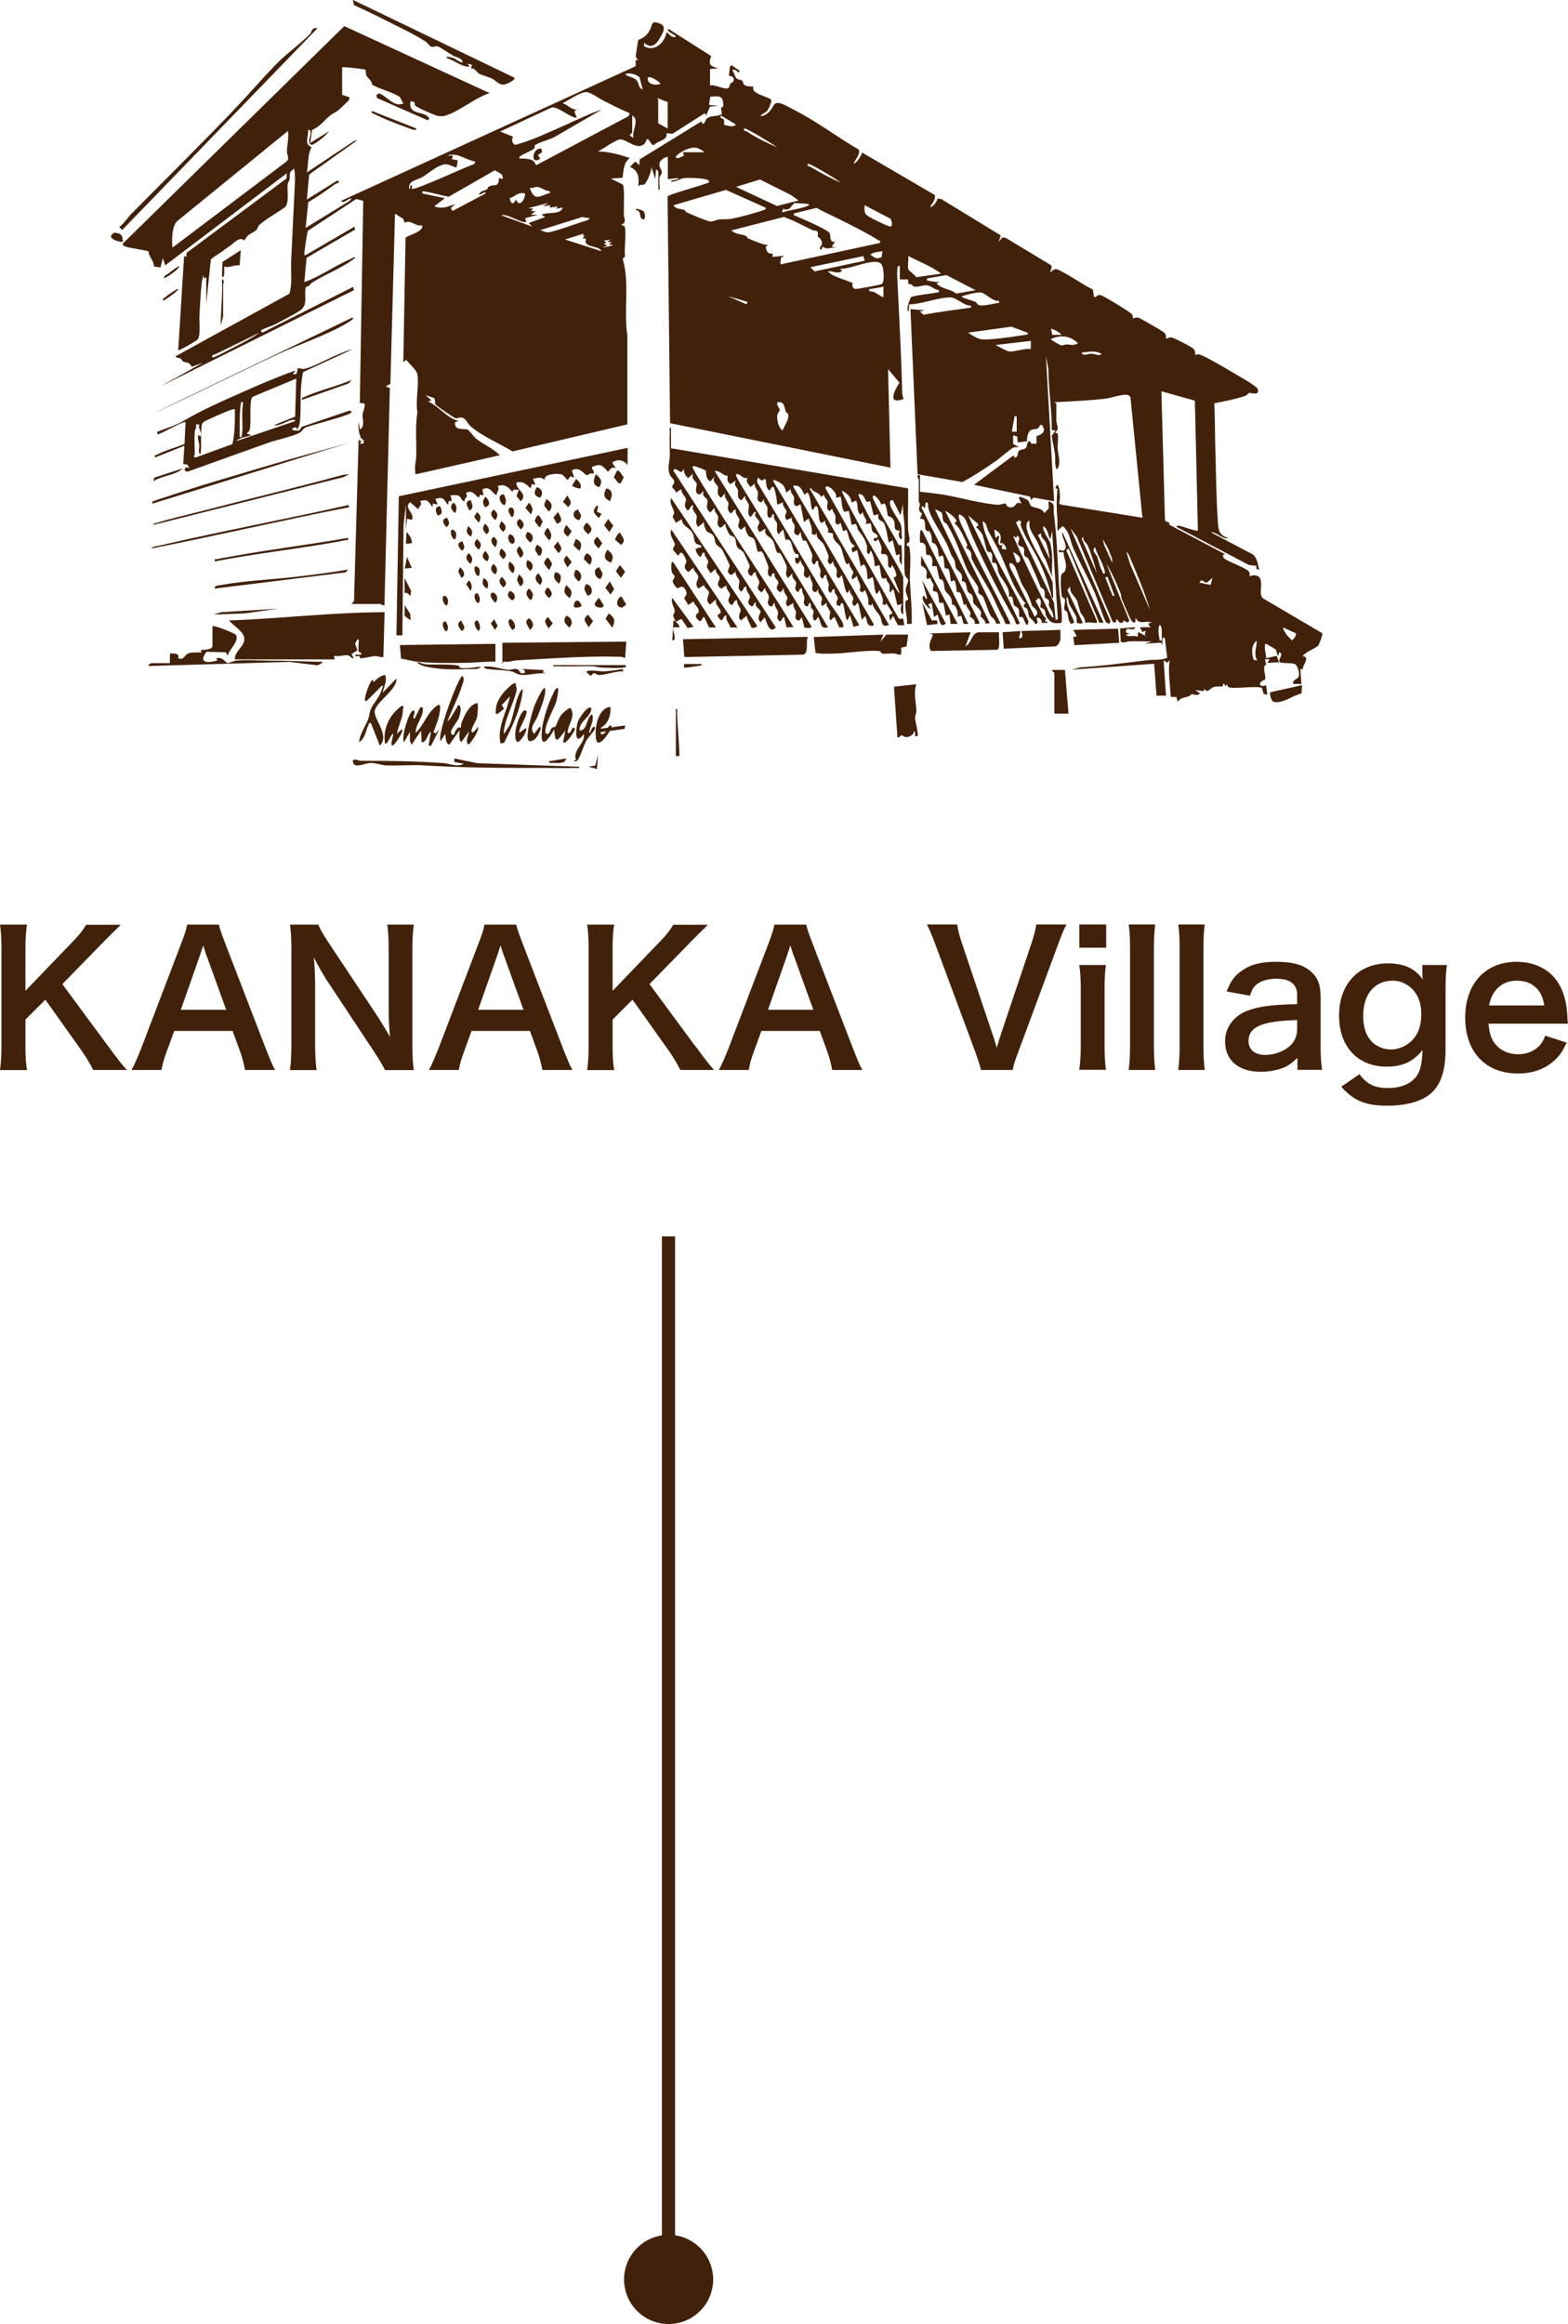 <?xml version="1.0" encoding="UTF-8"?><svg id="_レイヤー_2" xmlns="http://www.w3.org/2000/svg" viewBox="0 0 118.97 176.23"><defs><style>.cls-1{fill:#42210b;}</style></defs><g id="_地名"><path class="cls-1" d="M15.67,21.02l-.18.09-.09-.27c.02.17-.06.34-.08.5-.11.87-.14,1.79-.19,2.67-.02.44.11,1.42-.14,1.74-.05.07-1.41.87-1.47.81l.45-7.16.18.09v-.31s7.59-5.65,7.59-5.65l.02-.39-9.22,6.98-.18-.54-.19.7-.49-.07c0-.47-.38-.69-.41-1.15-.06-.06-1.4-.25-1.67-.34-.11-.04-.32-.09-.28-.25L26.12,1.98l11.03,5.08c-1.1.33-2.41,1.49-3.48,1.74-.08.02-.37,0-.46-.01-.24-.05-1.61-.65-1.71-.79-.07-.1.07-.33-.35-.31-.2,1.12,1.08.65,1.43,1.3l-.13.13-3.85-1.69-.04-.23.21-.12c.61.22,1.17,1.12,1.85.75-.18-.13-.17-.43-.36-.53-.63-.36-1.39-.52-2.03-.88-.01-.31-.36-.54-.43-.69s-.02-.38-.06-.43c-.06-.07-1.72-.25-1.78-.19v2.08s.48.16.48.16c.1-.02.07.18.05.22-.02.05-.69.68-.78.76-.18.16-.49.28-.69.45-.44.37-.76.84-1.34,1.07l-.14.99,1.43-.89c-.2.27-.54.56-.81.75s-.71.54-.7-.07c0-.18.3-.83-.09-.77.07.5-.34,1.04.27,1.3-.31.55-.23,1.3-.36,1.92l3.57-2.38.28-.08-3.67,2.61-.18,1.9,2.29-1.43c.41.1-.07.21-.17.28-.65.48-1.31.94-2.01,1.35l-.2,1.95,3.3-2.02.19-.21c-.23-.05-.62.45-.8.18l22.35-10.21v-.48s.19.05.19.05l-.19-.31.19-1.24c.46-.19.68-.38.91-.81.21-.38.03-.69.7-.46.56.2.3.65.08,1.05-.3.54-.68.94-1.24.42v.26c.78.48,1.6-.29,1.7-1.06.25.16.36.44.71.36-.07-.26-.7-.31-.58-.62l3.26,2.07c-.25.68-.06.76.54.93l-.63.05v1.25c.33-.12,1.18.38,1.4.19.1-.09.09-.24.16-.34.05-.08.22-.06.24-.25.05-.38-.36-.26-.37-.37.07-.11,0-.81.23-.75l.58.4c-.06.38-.23-.21-.54-.05.04.09.27.6.3.63.14.11.36.11.44.17.09.07.03.24.2.35.16.1.47.1.66.1-.23.55.96.7,1.33.99.09.14-.17.69-.27.83-.16.21-.41.22-.52.41.18.02.3-.05.44-.14.71-.46.35-1.19,1.45-.66.35.17.95.5,1.3.69,1.45.81,2.8,1.82,4.24,2.65.19.24-.23.8-.37,1.03.15.15.65-.64.63-.8l5.53,3.23c.07.34-.18.62-.35.88.14.13.58-.46.54-.62l.33.06,4.48,2.74-.16.5.28-.35.25.03,3.4,2.05c.23.13-.06.51,0,.58.4-.42.53-.23.95-.02.78.39,1.48.94,2.27,1.31l.09.58c.25,0,.25-.24.54-.14.25.08,2.2,1.26,2.33,1.44.09.12.07.31.08.32.02.02.21-.13.45-.05.1.03,1.77.99,1.87,1.08.18.15.2.26.18.49.14,0,.26-.1.4-.09.2.02,1.58.73,1.71.88.16.2.1.42.13.46,0,.01.15-.08.27-.05.41.08,2.34,1.24,2.85,1.54.29.17,1.53.87,1.6,1.08.19.55-.46.28-.64.31-.09.02-.17.18-.3.22-.74.25-1.58.41-2.34.56.05,1.23.04,2.48.08,3.71.05,1.71.06,3.48.18,5.18.05.74.05,1.08.81,1.34-.46.11-.89-.49-1.34-.45l3.22,1.7c.32.3.34.73.45,1.12-.21.03-.27-.11-.18-.27l-.6-.07-5.48-2.88c-.02-.16.2-.09.29-.07.21.04,1.23.43,1.32.34l-.23-9.85-2.54-.71.27,9.71c.02.32.43.09.32.4l4.24,2.24-.18.09.11.24c.34.25,1.64.71,1.85.96.11.12.09.26.09.4.25-.13.49-.12.72.04.36.5-.09,1.22.27,1.61l4.51,2.65c.07.11-.23.85-.31.95-.14.17-.98.48-1.17.8.62.04-.04.68,0,1.03l-.18-.09.09,1.16h-.63c-.08-.38.39-.29.45-.67.03-.2-.14-.74-.29-.82-.22-.13-.98-.05-1.14-.15-.29-.19.37-.61-.09-.76l-.05.27c-.17-.12-.09-.35-.22-.49-.03-.03-.64-.39-.67-.4-.16-.06-.12.04-.13.13-.04.32.08.63.09.94l.8-.18.18.49-.89.04.18-.27h-.36s.09.4.09.4c-.35.15.02.79-.09,1.15-.56.17-.48.62.09.42l.09.72-.28-.06-.14-.47c-.57-.16-2.26.13-2.54-.06-.06-.04-.09-.15-.09-.22l-.13.18c-.06-.27-.27-.27-.18,0-.22.01-.52-.02-.72.05-.29.1-.45.51-.71.13l-.04.18-.63-.09.36.27c-.23.21-.58.03-.62.04-.06.02-.15.14-.27.18-.34.11-.53.06-.81.4l-.1-.35-.43-.02c-.05-.92-.21-1.87-.09-2.77l-.18.18-.27-.18.18,2.68h-.72s-.18-2.42-.18-2.42l-6.26.45.67-.18c1.71-.1,3.4-.34,5.1-.54.49-.06.97.03,1.48-.18l-.18-1.52c-.32-.07-.13.35-.18.54l-.1-.17-1.24.08.54-.18c-.55.01-1.11-.02-1.66,0-.23,0-.57.19-.71,0l-.04-.98,1.16-.09c-.18.42-.74-.19-.72.4l.27.09-.27.09c.21.2.58-.01.89.14l.04-.36.67.36-.18-.14.09-.31-.27.09-.18-.36h.8s-.18-.27-.18-.27l.27-.09c-.49-.18-.96.23-1.21-.36l-.04.36c-.13.03-.19-.04-.27-.13-.14-.17-.62-1.36-.75-1.66-.06-.15-.04-.32-.09-.44-.32-.76-.64-1.54-1.08-2.24l1.75,4.34c-.28.37-.38-.28-.5.14-.33.09-.28-.14-.48-.27l-.05.27-.23-.04-2.73-6.48-.48-.64,3.03,7.04c-.01.24-.16.21-.33.1-.36-.72-.57-1.58-.88-2.29-.48-1.1-1.1-2.21-1.6-3.32-.25-.57-.25-1.22-.81-1.69l-.4.36c-.02-.28.02-.57,0-.85-.08-.88-.07-1.49,0-2.33l-.16-.05.12-.26c.23,0,.3,1.18.16,1.39l.13.11,6.2,1-.91-9.15-.13-.14c-.4-.14-1.26.19-1.7.25-1.31.16-2.65.21-3.97.28l.18.09c0,.43,0,.87,0,1.3,0,.21.12.43.1.62-.02.13-.21.28-.18.32,0,0,.16-.03.18.06.07.25-.02.84,0,1.15.03.45.3,1.22-.08,1.56-.18-.4-.07-.77-.13-1.19s-.18-.92-.24-1.36l.28-.4-.28-.05c.01-1.56-.25-3.09-.26-4.65l-.18-.94.62,11-1.57-.28-.17.19-.1-.27-4.24-.89,3-2.23.09.18c.32-.08.17-.33.3-.5.11-.15.38-.1.51-.21.16-.13.08-.41.26-.54h.13c-.01.27.25.17.45.18v-.57c.47-.13.77-.38.4-.86-.17-.04-.17.2-.29.27-.16.09-.43.03-.6.18s-.25.58-.22.8l-.71.09-.04-.45-.31-.09v.65s.45.24.45.24c-.15,0-.3-.02-.45.05-.19.08-1.07.85-1.37,1.05-.81.55-1.62,1.1-2.48,1.55l-3.4-.59-.54-12.52,1.07.09-.36.09.29.25c1.13-.23,2.28-.35,3.42-.52.12-.02.28-.04.13-.18-.55,0-1.03-.62-1.55-.62-.9,0-2.15.52-3.09.53l-.05.53c-.25-.09.14-1.05.19-1.08.17-.12,1.61-.27,1.96-.35.14-.03.16.06.13-.18-.3-.03-.57-.32-.86-.36-.35-.05-.73.17-1.05.08-.04-.01-.08-.22-.38-.17l-.04-.36h-.62s0-.98,0-.98c-.11-.15-.16,0-.18.13-.03.24-.02.64,0,.9.13,2.82.3,5.67.36,8.5,0,.18.07.35.1.52-1.24.44-.71-.63-.3-1.24l-.87-1.03.18,7.47-16.72-3.37-.19-17.19c.04-.15,2.58-.83,2.96-1,.1-.05.22,0,.18-.17-.07-.25-1.64-.26-1.92-.22s-.48.23-.81.26c-.22.02-.24-.04-.01-.1.12-.03.41-.02.42-.17l-.8.09v-1.7c-.2,0-.55.24-.61.42-.12.4.19.55.16.78-.01.13-.16.23-.18.37-.03.2,0,.42,0,.62,0,.11.07.33-.09.31v-1.39s-.12-.14-.18-.13l-.05.72-.31-.98c.09.28-.34,1.28-.54,1.38-.09.05-.31-.03-.44.14.05-.69.06-1.14-.63-1.48l.4-.4.31.27.02-.43,4.68-2.88.09.18c.26-.06.19-.27.29-.36.34-.33.79-.15,1.18-.37l-.07-.49c.21-.07.19-.13.17-.35-.05-.64-.46-.51-.98-.49l-.1.62.72.09-.63.04-.31.68-.09-.18-2.46,1.57-.45-.05c.12.54-.64.56-.95.89h-.12s-.32-.44-.32-.44c-.2-.02-.11.18-.28.35-.56.55-1.38-.37-1.86-.33-.32.03-1.32.74-1.67.92.84,0,1.62.23,2.41.49-.51.43-.44.9-.55,1.5l-.88.06.89.45c.17.14.08,1.86.09,2.24,0,.32.25.64-.18.8,0,.08.17.05.23.13.18.27-.05,1.86.05,2.29l-.19.17c.56,1.82.06,3.91.36,5.81v6.75s-8.71,2.05-8.71,2.05c-1-.61-2.31-1.15-3.19-1.91-.16-.14-.35-.53-.55-.62-.25-.11-.39.04-.57.02-.09,0-1.4-.91-1.49-1-.15-.15-.03-.43-.17-.54l-.63-.22.45.4-.26.08c.83.37,1.43,1.28,2.32,1.48l-.27.09c-.11.71.75.44.98.58.13.08.42.52.6.66.57.46,1.3.75,1.82,1.27l-6.31,1.43c-.21.03-.09-.04-.1-.08-.1-.49.05-.86.06-1.3.03-1.1-.09-2.22.09-3.31-.16-.82.14-2.11,0-2.86-.07-.38-.63-.81-.85-1.12l-.22.18.17-9.42c.04-.17,1.41-.45,1.26-.95-.38.09-.69-.24-1.04-.27-.3-.03-.23.28-.39-.22l-.63-.4-.35,12.91-.36.19.32.13-.41,16.46c-.13.05-.27-.09-.31-.09h-2.19l.19-.22.35-12.3.1.17.17-.08-.18.27h.27c.12-.33-.15-.35-.18-.42-.19-.43-.21-.8-.18-1.28l.09.63c.43-.25.18-.79.21-1.11.02-.27.21-.56.15-.86l-.36-.05.26-15.32-.53-.14-3.67,2.41c-.05.07-.26,1.51-.27,1.7,0,.14-.02.16.13.13l3.67-2.14.05.22-3.68,2.14-.17,1.84c1.25-.44,2.34-1.26,3.55-1.77.08-.03.23-.19.3-.06-.98.78-2.26,1.22-3.29,1.89-.16.11-.15.29-.43.29-.2.65.2,1.34-.44,1.8-.4.28-1.37.76-1.85,1.02-.34.18-.8.29-1.15.5l.12.17,6.9-3.48.04.26-14.67,7.29,3.22-1.79-.84.3c-.21-.4-.43-.28-.66-.41-.11-.06-.11-.17-.17-.21-.14-.08-.38-.02-.39-.18l8.63-4.74c.23-.77.1-1.58.13-2.37.08-1.95.19-3.94.28-5.9.02-.39.02-.82-.05-1.21-.48.31-.29.46-.35.81-.02.12-.13.22-.15.4-.04.44.13,1.39-.18,1.7-.61.44-1.41.87-1.96,1.35-.13.11-.13.29-.21.37-.28.28-.75.32-.91.83-.36-.37-.82.2-1.18.44-.25.17-.34.25-.57.41-.26.19-.56.34-.81.56l-.35,3.34v-1.97ZM48.78,6.8c-.07-.14-.23-.9-.26-.94-.22-.21-.79-.4-1.08-.23.23.23.66.2.89.49.15.2.11.57.45.67ZM50.12,6.35c-.07-.15-.96-.74-.98-.4-.03.45.63.57.98.4ZM47.79,8.59c-.67-.28-1.32-.61-1.97-.94-.34-.17-1.04-.69-1.37-.67-.46.03-1.32.62-1.76.85.41.13.66.49,1.07.49l-.18.13.18.49c-.58-.05-1.36-.86-1.9-.79l-3.91,1.82.98.4c-.13.22-.08.48.15.62,1.22-.32,2.47-.92,3.64-1.43.38-.16.73-.35,1.1-.5.59-.25,1.2-.56,1.82-.74l-3.48,2.02c-.4.25-1.21.42-1.56.66-.07.05.04.15-.09.27-.23.21-.78.37-1.04.58-.28.24.25.16.29.17.46.06.71.03.92.51l7.01-3.72.09-.22ZM50.66,9.75v-2.01l-.81-.31s.09.11.09.13v1.79l.72.4ZM47.97,8.76v1.3s-.22.16-.18.22l.27.18c-.14-.57.51-1.36-.09-1.7ZM54.96,9.47c.29.05.66.24.88-.03l-1.12-.67c-.2.21.16.17.21.33.04.12-.01.26.02.38ZM58.98,11.18c-.26-.2-2.39-1.52-2.5-1.43-.17.14.13.19.18.22.7.46,1.55.88,2.33,1.21ZM21.85,9.93l-8.46,6.88c-.37.51-.35,1.37-.31,1.97l8.64-6.52c.29-.23.04-.55.05-.78.02-.5.15-1.03.08-1.55ZM51.82,11.54h1.61c-.05-.11-.44-.29-.54-.32-.5-.13-1.26.27-1.61.63,0,.34.47-.01.62-.05l-.08-.26ZM36.07,12.25c-.73-.11-1.4-.74-2.15-.45h.45s-.09.27-.09.27l.45.09-.09.54c-.59-.15-.69-.4-1.31-.11-.45.21-.86.58-1.26.82-.49.29-1.18.28-1,.99l.09-.36c.18-.03.05.22.09.27.18.18,4.14-1.7,4.72-1.86l.11-.2ZM63.81,13.86c-.24-.22-2.39-1.52-2.5-1.43-.17.14.13.19.18.22.74.44,1.53.87,2.33,1.21ZM38.13,13.59c.09-.45-.29-.47-.58-.68l-3.51,2.01c-.63-.12-1.24-.31-1.88-.41-.17-.03-.11,0-.11.16l1.7.36-.81.62c.7.22.99.02,1.61-.18l-.35.31.13.22,2.46-1.3c.25-.34-.41.13-.45.05.11-.3.47-.3.6-.38.05-.03.06-.17.17-.23.43-.22.71.15.75-.65l.27.09ZM60.02,14.79l-2.36-1.18-1.81.56,3.1,1.45,1.64-.42-.57-.41ZM41.71,14.49c-.35,0-.63-.29-.98-.32-.16-.01-.33.16-.54.05.32.94.58.77,1.39.45.1-.04.17.07.13-.18ZM58.08,15.74l-3-1.34-3.97,1.16c.14.32.59.26.82.37.08.03.08.14.14.16.32.14,1.62.71,1.85.71.19,0,.43-.14.64-.16.32-.03.61.01.93-.05.63-.11,1.87-.45,2.47-.67.12-.05.15.03.12-.19ZM39.83,14.67c-.55-.14-.72.24-1.16.36.06.42.32.55.45.09l.19.26c.3.17.55-.47.53-.7ZM41.62,15.38l-1.52.4.36.05-.18.18h.36s-.36.27-.36.27h.54s-.98.27-.98.27l.09.27c-.24.19-1.52-.68-1.88-.49l2.33.85-.27-.27,1.25-.45-.27-.18c.49-.23,1.44.03,1.61-.54l-.54.09.18-.18-.63.09.04-.18-.58.09.45-.27ZM61.39,15.47l-1.1-.08c-.32.25-.36.65-.87.44l-.09.27c.58-.16,1.2-.24,1.77-.42.11-.04.26-.06.29-.21ZM67.54,16.57l-1.94-1.01c-.01.37-.07.62.28.84.24.15,1.41.74,1.65.77.26.03.11-.5.02-.6ZM63.6,16.58c-.54-.27-1.12-.5-1.63-.82l-1.73.42c-.04.23.02.14.13.19.44.2,2.45,1.03,2.59,1.33.08.18-.05.73.41.63l-.27.36.36.09c-.37-.07-.75.21-1.03-.09-.03,0-.07.36-.22.18-.07-.09.15-.24.16-.38,0-.4-.28-.47-.32-.56-.02-.05.05-.3-.04-.39-.05-.05-.28-.05-.39-.1-.71-.35-1.4-.73-2.15-.99l-3.97,1.02c.26.3.78.28,1.09.41.09.04.08.16.18.2.47.2,1.01.44,1.5.51l-.18.14c.09.35.13.52.53.5v.25s.81-.08.81-.08c.04.15-.14.05-.16.13,0,.03-.14.63.03.5l7.47-1.61c.04-.21-.03-.14-.12-.2-.83-.54-2.18-1.2-3.05-1.64ZM44.75,16.55l-.58-.09-3.18.99c.24.05.37.2.65.16.5-.07,1.95-.6,2.53-.79.16-.05.51-.11.58-.27ZM44.3,17.71l-1.43.45,2.77.89c-.22-.48-1.45-.24-1.17-.94l-.27-.05.18-.18h-.16s.08-.18.08-.18ZM46.36,18.16l-.54.09.18.13-.18.13.27.09-.36.18.8-.18-.36-.09.27-.13-.36-.05.27-.18ZM66.94,19.05s-.86.09-.89.27c.35.21.36.37.84.18l.06-.45ZM65.5,19.42l-4.01.84.31.32,3.81-.81-.1-.34ZM71.41,20.75c-.74-.56-1.67-.91-2.5-1.34.04.3-.07.75.01,1.02.03.09.51.42.59.59l1.9-.27ZM64.7,21.47s-.14.4.23.44c.13.01,1.87-.31,1.96-.37.22-.15.16-.76.13-1.01-.06-.45-.13-.68-.65-.67-.78,0-1.82.52-2.65.53l.18.13c-.29.31-.71,0-1.07.05.05.12.31.27.43.33.28.15,1.34.49,1.45.57ZM74.01,22l-2.2-1.14-1.47.25c-.02.24,0,.14.13.18.27.07.57.09.85.09l-.27.09c.38.47,1.06.42,1.5.79l1.46-.25ZM67.03,21.73c-.3.09-.63.11-.94.18-.14.03-.16-.06-.13.18.47-.02.68.32,1.07.45v-.8ZM75.8,22.81c-.51.07-.99-.58-1.39-.63-.3-.04-1.17.18-1.47.31.33.2.75.26,1.09.41.1.04.09.24.39.26.25.02.95-.12,1.24-.18.15-.03.16.06.14-.17ZM56.74,22.9l-1.52-.45,1.4.62.12-.17ZM77.94,25.22l-1.2-.45-3.27.45c.17.16.68.44.89.49.54.14,2.75-.22,3.45-.32.12-.02.27-.04.13-.18ZM80.54,25.4c-.06-.16-.72-.52-.8-.45l.1.44h.7ZM19.7,25.22l-3.4,1.66c-.1-.03-.28.13-.18.22.08.07,1.63-.77,1.85-.88.57-.3,1.22-.62,1.73-1ZM81.79,26.03c-.54-.57-1.36-.67-2.06-.31,0,.05.73.46.77.47.12.02.28-.07.43-.07.33,0,.48.11.85-.08ZM78.21,25.85l-2.68.31c.22.1.85.47,1.03.49.43.04,1.17-.26,1.65-.18v-.63ZM83.58,26.83c-.53-.29-.96-.14-1.52-.09.13.31.48.07.76.08.21,0,.65.22.76,0ZM59.64,31.27c-.16-.4-.08-.85-.66-.77-.09.23.18.44.18.58,0,.11-.15.22-.18.36-.06.34.08,1.01.4,1.2.12-.36.57-.91.4-1.27-.03-.07-.13-.09-.14-.1ZM77.14,31.57c-.23-.02-.15-.02-.18.13-.06.35-.14.68-.18,1.03h.36s0-1.16,0-1.16ZM82.24,40.7l-.18.13,1.16,2.64c-.17-.66-.42-1.5-.7-2.12-.1-.23-.43-.35-.29-.65ZM84.38,42.66c.07-.35-.19-.62-.25-.96l-.46-.83.11.47.6,1.32ZM83.85,43.47c-.1-.72-.57-1.29-.76-1.97-.32.25.1.54.16.72.13.35.18.72.37,1.08.07.13,0,.22.22.17ZM87.25,46.24c-.38-1.26-.89-2.52-1.42-3.73-.09-.21-.18-.53-.37-.66l.31.98,1.47,3.4ZM84.03,43.74l-.18.04c.19.39.31.82.5,1.21.06.13-.02.22.22.18l-.54-1.43ZM91.01,44.18l.84.17.15-.53-.42.35c-.22.06-.41-.38-.56,0ZM88.14,48.56c0-.28.02-.56,0-.84,0-.09-.04-.34-.17-.32-.13.33-.06.69,0,1.03.03.15-.06.15.18.13ZM98.34,48.03l-.98-.45c-.07.08.27.57.32.62.11.13.23.24.35.36.15-.14.31-.31.31-.53ZM95.39,50.09c-.3-.57-.03-.95-.04-1.52-.44.37-.39.97-.23,1.46l.27.06Z"/><path class="cls-1" d="M50.92,33.99l17.98,3.04c.02,1.03-.03,2.06,0,3.09,0,.3.14.58.1.9-.02.19-.26.09-.19.35,0,.03.16.03.18.1.17.79.02,1.79.05,2.58.04,1.09.18,2.17.13,3.26h-.36c.07-.53-.21-1.22-.09-1.73.02-.07.18-.06.18-.11.02-.13-.17-.43-.18-.71s.26-.68.16-.84c-.17-.28-.22-.1-.25-.68-.06-1.08.04-2.23,0-3.32-.02-.55-.17-1.16-.09-1.74l-.22.89-.58-1.16-.18.05c-.25.35.64,1.4.78,1.81.12.36.04.63.09.98.04.27-.22.11-.24-.21,0-.11.05-.2.09-.3-.56.01-.33-.4-.43-.69-.14-.42-.39-.33-.48-.45-.05-.07-.08-.74-.26-.93l-.26.09c.03-.15-.58-.97-.63-.58-.04.29,1.76,3.15,1.97,3.66.05.03.16-.04.17-.03.09.08.08,1.3.05,1.51-.22-.22-.17-.53-.14-.8l-.27.09-.27-1.16-.27.18c-.12-.09-.17-1.18-.42-1.5-.14-.19-.49-.1-.39-.64l-.36.09-.27-1.07-.26.05c-.18-.24-.22-.65-.63-.59-.07.06.69,1.48.79,1.67.33.62,2.61,4.37,2.61,4.64v2.82c-.26-.14-.21-.59-.09-.8l-.36.09-.27-1.16c-.23-.06-.14.07-.18.12-.2.27-.12-.45-.13-.48-.04-.15-.27-.31-.24-.53l-.26.04-.13-.13-.14-.9-.36.09c-.03-.45-.07-.75-.27-1.16-.13-.05-.08.36-.27.18-.1-.1-.02-.44-.05-.55-.18-.65-.34-.75-.67-1.22-.09-.12-.05-.37-.22-.47l-.27.09-.22-1.08-.3.08c-.23-.05-.24-.92-.32-1.15l-.36.09c.2-.38-.73-1.15-.81-.76l5.51,9.79c.1.19.23.19.4.09l.09.54h-.48s-.37-.71-.37-.71l-.22.36-.08-.4.26-.18-.49-.76-.05.17-.22-.08c.1-.49-.11-.64-.22-1.07l-.18.27c-.22.15-.24-1.14-.36-1.25l-.36.18c-.09-.41.02-.82-.31-1.16l-.22.18-.27-1.25-.36.18-.08-.31.26-.19c-.49-.24-.43-.77-.63-1.21l-.27.09-.18-.63-.18.14c-.37-.05-.16-.46-.22-.67-.04-.16-.24-.34-.23-.54l-.22.18c-.33-.21-.09-.5-.15-.74-.03-.15-.28-.31-.25-.51l-.22.18c-.24-.44-.57-.27-.81-.71l-.04.13,5.99,10.29c-.64.26-.51-.35-.68-.66s-.53-.58-.58-.99l-.09.18-.23-.09c.07-.48-.09-.65-.22-1.08l-.23.17-.21-.14c.21-.46-.15-.67-.18-1.11l-.36.27c-.14-.21.09-.48.07-.56-.02-.11-.34-.44-.3-.69l-.18.09c-.18-.1-.34-1-.45-1.24-.19-.4-.67-.48-.61-1.09l-.41-.09c.2-.34-.26-.52-.18-.89l-.23.17c-.34.08-.21-1.02-.39-1.24-.26-.08-.16.21-.36.27-.2-.49-.05-.86-.36-1.34l-.22.18c-.1,0-.21-.75-.75-.68-.05,0-.12-.13-.1.1l6.08,10.38c.07.18-.19.16-.3.12-.28-.12-.18-.62-.37-.7l-.22.27-.27-1.25c-.21-.09-.2.41-.41.09-.11-.17.04-.34.03-.48-.02-.18-.34-.4-.25-.68l-.18.27c-.18.12-.36-1.22-.45-1.34l-.18.22c-.35-.02-.16-.43-.19-.61-.05-.22-.34-.39-.26-.69l-.22.27c-.37-.2-.11-.43-.15-.65,0-.04-.29-.73-.34-.83-.13-.29-.65-.46-.54-.93l-.13.18-.27-.09c.08-.49-.12-.71-.22-1.17l-.36.27-.27-1.34-.27.14c-.38-.05-.17-.5-.22-.68-.04-.17-.32-.35-.23-.62l-.36.27c-.15-.66-.38-.71-.94-.98l-.04.13,6.53,10.91-.44.13-.27-.89-.18.36c-.15.14-.26-1.1-.36-1.25-.23-.1-.15.18-.22.18-.49.01-.16-.5-.16-.58,0-.14-.34-.42-.24-.67-.24-.06-.17.15-.31.27-.33-.2-.1-.48-.14-.66-.04-.23-.22-.41-.17-.68-.24-.06-.17.15-.31.27-.31-.19-.11-.45-.15-.65-.04-.21-.24-.41-.16-.69-.24-.07-.17.15-.31.27-.35-.22-.11-.53-.15-.74-.02-.09-.42-1.01-.47-1.06-.08-.07-.18.03-.23-.04-.11-.15-.18-.47-.18-.66l-.18.27c-.51-.05-.24-.54-.28-.74-.03-.15-.29-.32-.2-.6l-.4.18c-.27-.32,0-.47-.02-.66-.02-.17-.35-.41-.25-.68l-.45.18c-.05-.5-.09-.85-.27-1.34-.24-.06-.17.15-.31.27-.41-.29-.14-.64-.36-.89l-.22.14-.31-.23-.07.33c1.81,3,3.59,6.01,5.4,9,.29.48.88,1.2,1.1,1.67.05.12.06.23.05.35h-.3s-.37-.8-.37-.8l-.31.27c-.15-.23.01-.47-.02-.65-.03-.2-.35-.4-.25-.69l-.36.27c-.15-.22.02-.5-.01-.65s-.4-.34-.26-.69l-.18.27c-.45-.02-.24-.43-.28-.65s-.25-.42-.16-.7l-.18.27c-.5-.05-.23-.5-.28-.74-.04-.19-.3-.36-.26-.6-.04-.04-.38.74-.45-.18h.27s0-.27,0-.27c-.61.09-.32-1.36-.98-1.08l-.18-.8-.36.36c-.22-.29-.05-.62-.11-.83-.04-.17-.32-.32-.21-.61-.19-.24-.14.15-.27.18-.38.09-.21-.63-.24-.74-.04-.21-.35-.4-.26-.69l-.18.27c-.5-.05-.25-.51-.28-.74-.03-.2-.3-.43-.25-.69l-.31.27c-.19-.23-.41-.42-.22-.71-.38.17-.51-.31-.89-.27-.1.1.73,1.4.86,1.6,2.04,3.34,4.12,6.66,6.12,10.02-.66.16-.47-.42-.76-.8-.17.38-.37.37-.39-.05,0-.12.07-.24.06-.34-.02-.14-.15-.22-.2-.33-.02-.04.02-.53-.17-.25-.06.09,0,.22-.19.17-.33-.2-.11-.49-.14-.66-.04-.23-.22-.41-.17-.68-.24-.06-.17.15-.31.27-.4-.22-.09-.53-.15-.74-.04-.15-.4-.34-.26-.69l-.36.36c-.28-.34-.06-.56-.09-.84-.02-.15-.38-.93-.5-1.04-.08-.08-.18.02-.22-.05-.17-.24-.17-.69-.37-.96-.21-.29-.66-.31-.52-.86l-.45.27c-.33-.39,0-.58-.02-.75-.01-.25-.5-.4-.25-.77-.26-.07-.2.31-.45.36-.28-.35-.04-.6-.1-.92-.04-.21-.34-.4-.26-.69l-.31.36c-.41-.23-.18-.55-.26-.8s-.36-.32-.14-.71l-.4.27c-.38-.15-.2-.6-.23-.62-.01-.01-.17-.01-.26-.06-.26-.15-.38-.31-.73-.31l7.33,11.76c.09.22-.44.13-.52.12l-.19-.79-.22.27c-.44-.1-.2-.47-.23-.67-.02-.19-.28-.4-.18-.68l-.45.27c-.27-.32,0-.47-.02-.66s-.39-.46-.25-.77l-.27.36c-.54-.32-.15-.51-.17-.76-.01-.19-.39-.37-.28-.68-.24-.06-.17.15-.31.27-.36-.22-.11-.59-.17-.81-.04-.13-.23-.58-.3-.78-.21-.56-.42-.28-.46-.3-.12-.08-.18-.79-.32-.98-.13-.17-.31-.13-.41-.24-.11-.12-.29-.56-.26-.74l-.31.27c-.4-.24-.11-.49-.13-.76-.02-.2-.37-.46-.27-.76-.29-.07-.24.54-.53.12-.18-.26,0-.4-.03-.6s-.38-.45-.25-.78l-.31.36c-.42-.28-.19-.61-.24-.83-.04-.19-.47-.37-.26-.78l-.31.36c-.4-.17-.31-.75-.35-.81-.03-.04-.84-.37-.9-.35-.18.04-.1.12-.05.22.17.36.51.87.73,1.24,2.22,3.62,4.65,7.13,6.87,10.75l-.52.03-.19-.79c-.17,0-.21.48-.4.27-.23-.26-.03-.43-.06-.65-.03-.2-.3-.43-.25-.69-.19.02-.1.39-.36.23-.32-.2-.06-.45-.09-.71-.02-.24-.3-.41-.27-.68l-.27.36c-.52-.32-.19-.49-.18-.76,0-.22-.31-.49-.26-.76-.29-.07-.23.54-.53.12-.21-.3.12-.42.05-.66-.02-.05-.43-.94-.46-.98-.14-.17-.37-.23-.48-.41-.12-.22-.07-.53-.19-.7-.1-.14-.27-.1-.36-.2-.11-.12-.35-.64-.35-.83-.06-.06-.34.46-.49.18-.22-.24,0-.47-.06-.74-.04-.21-.34-.4-.26-.69l-.31.36c-.48-.28-.17-.65-.24-.92-.06-.22-.49-.28-.26-.69-.16.03-.25.36-.45.23-.31-.2-.06-.62-.1-.79-.05-.2-.47-.36-.26-.78l-.4.36c-.19-.2-.35-.43-.31-.71l-.19.26-.49-.26-.13.13,7.78,11.9c-.56.6-.75-.72-.85-.76l-.31.36c-.35-.38.04-.64,0-.83-.04-.17-.48-.34-.35-.69-.19.02-.16.46-.4.27-.37-.29-.05-.45-.05-.67s-.36-.46-.26-.76c-.25-.06-.2.25-.4.36-.36-.25-.1-.56-.15-.83-.04-.2-.35-.4-.26-.69l-.32.26c-.53-.15-.12-.58-.15-.74-.01-.07-.53-1.14-.58-1.2-.14-.18-.34-.22-.47-.44-.1-.17-.04-.44-.23-.65-.15-.17-.29-.14-.41-.24-.15-.14-.29-.53-.26-.74l-.44.36c-.28-.32-.07-.6-.11-.83-.04-.21-.44-.45-.25-.78-.26-.07-.2.31-.45.36-.37-.43-.09-.6-.11-.84-.02-.2-.41-.48-.34-.77l-.44.27c.02-.18-.24-.31-.26-.42-.03-.13.16-.26.15-.42-.01-.17-.24-.32-.32-.49-.25-.57-.03-.98-.02-1.49,0-.6-.03-1.2,0-1.79,0-.11-.07-.33.09-.31v1.7ZM64.61,38.1c-.03-.43-.37-.71-.72-.89-.05.06.33.76.4.9,1.06,2.04,2.34,4.25,3.52,6.23.13.21.26.51.46.66l-.44-1.13c-.05-.18.18-.06.18-.25,0-.15-.24-.79-.37-.76.04.24-.14.25-.23.09-.1-.19.17-1.07-.49-.93l-.08-.11c.14-.44-.06-.62-.19-1.02-.04-.04-.27.32-.36.04-.08-.25.43,0,.27-.35-.05-.1-.27-.15-.35-.28-.12-.19-.06-.53-.18-.62l-.36.05c.23-.36-.22-.52-.18-.89l-.22.18c-.3-.27-.12-.71-.32-1.07l-.36.18Z"/><path class="cls-1" d="M69.8,36.04v1.25c.57.06,1.15.12,1.72.21,1.29.21,2.92.69,4.16.77.23.02.5-.11.6-.09.09.02.03.26.37.29.52.03.34-.53.85-.28l-.18-.4c-.1-.31.66.13.69.16.09.09.1.33.24.43.23.16.79.09.99.53l.34-.38-.03-.52c.57.17.35.5.41.94.24,1.86.29,3.74.4,5.64.05.88.28,1.75.18,2.64-.66.07-.87.01-1.18-.56-.06-.11,0-.27-.11-.42-.09-.12-.29-.18-.31-.2-.05-.09.19-.54-.15-.7l-.22.22c.22.34.38.72.57,1.07.04.08.21.22.22.24.03.07-.1.19-.06.25.03.04.21-.06.17.1h-.43c.03-.21-.21-.5-.37-.36-.06.05.23.43-.13.45-.04-.2-.41-.48-.44-.54-.14-.25.02-.62-.41-.76v-.18s.18-.13.18-.13c-.04,0-.12,0-.14-.03-.34-.46-.64-.96-.89-1.49-.32-.69-.59-1.42-.91-2.13-.25-.56-.64-1.22-.96-1.82-.12-.23-.09-.59-.41-.71.03.43.14.78.3,1.18.85,2.13,2.26,4.27,3.17,6.4-.08.72-.34-.19-.42-.28s-.24-.03-.26-.06c-.04-.04,0-.38-.05-.54-.08-.23-.3-.24-.36-.35-.12-.2,0-.81-.4-.62.14-.69-.5-1.26-.76-1.79-.09-.18-.07-.59-.22-.75-.09-.09-.24-.04-.26-.06-.06-.06.05-.56-.09-.74-.07-.09-.27-.05-.32-.14-.04-.06-.25-1.03-.36-1.25s-.31-.41-.49-.59l.17-.05v-.17s-.75-.63-.75-.63l3.89,8.1c.07.17-.18.17-.25.12-.03-.02-.12-.35-.19-.46-.2-.32-.27-.49-.45-.8-.93-1.65-1.87-3.54-2.64-5.26-.19-.42-.37-.95-.54-1.33-.1-.21-.27-.38-.49-.46-.2.16.29,1.06.38,1.27,1.07,2.34,2.33,4.61,3.46,6.92.02.17,0,.13-.13.13-.34.02-.23-.18-.38-.43-.32-.55-.54-1.15-.84-1.74-.44-.88-1.14-1.89-1.55-2.78-.07-.15.03-.35-.12-.58-.1-.15-.27-.2-.28-.22-.03-.06.07-.19.05-.28,0-.05-.34-.76-.39-.85-.15-.29-.32-.56-.57-.77l.18-.18c-.26-.35-.51-.56-.89-.76l4.2,8.54-.34.03c0-.32-.34-.49-.41-.62-.19-.32-.43-1.21-.6-1.46-.08-.12-.26-.15-.31-.24-.08-.12.07-.33-.11-.6-.2-.3-.64-.91-.77-1.21-.48-1.11-.84-2.31-1.51-3.41-.07-.11-.23-.13-.28-.26-.08-.18-.05-.5-.14-.64-.02-.02-.42-.24-.5-.23l4.16,8.63-.34.03c.03-.26-.34-.51-.36-.54-.03-.07.08-.19.03-.33-.09-.29-.53-.59-.57-.69-.06-.15,0-.36-.08-.55-.08-.17-.28-.19-.36-.35-.13-.26-.03-.81-.46-.75.16-.65-.25-.71-.41-.98-.1-.16-.04-.46-.15-.65-.24-.41-.18-.23-.38-.78-.37-1.02-1.53-2.45-1.6-3.29-.01-.15.05-.27-.19-.29l-.05.45-.22-.18-.04.13,4.38,8.68c.06.21-.22.13-.35.12.07-.35-.33-.48-.36-.54-.03-.06.07-.19.05-.28-.03-.16-.35-.44-.34-.68l-.17.09s-.18-.78-.27-.92c-.07-.11-.22-.03-.26-.07-.03-.03-.04-.72-.19-.89l-.27.09s-.07-.8-.17-.93c-.07-.1-.22-.01-.29-.11-.05-.07-.02-.75-.17-.93l-.27.09c-.09-.39,0-.6-.27-.94-.07-.09-.24-.11-.26-.15s.04-.5-.19-.83c-.05-.07-.2.09-.3-.17-.09-.23.1-.86-.42-.78l.16-.4c-.4-.28-.15-.45-.17-.72,0-.09-.08-.15-.08-.18v-1.7s-.14-.19-.09-.31h.18ZM79.82,42.08c.04.53-.03,1.12,0,1.65l-.47-1.28c-.28-.42-.41-.89-.63-1.34-.24-.5-.71-.95-.6-1.59-.25-.1-.25.44-.23.54.25,1.15,1.54,2.93,1.98,4.11l.04,1.17c-.13.02-.13-.16-.15-.25-.21-.85-.53-1.7-.9-2.5-.41-.89-1.07-1.77-1.42-2.77-.02-.07.07-.21.02-.3l-.22-.08-.02.15-.16-.02,2.91,6.13.13,1.34.16-.11-.43-6.68-.13.63c-.23-.33-.15-.75-.54-.98-.07.45.43.91.54,1.34.05.18.12.66.13.85ZM75.77,40.36s-.31-.22-.33-.21l.09.63.27-.18c.07.09-.21.59.09.76.05.03.17-.06.18-.04.03.05-.15.23,0,.31l.27.04c.07-.11-.24-.64-.45-.45-.06-.11.2-.49-.12-.87ZM79.02,40.43l-.27.13.89,1.83c-.02-.35-.16-.95-.29-1.27-.1-.24-.43-.33-.34-.69ZM77.14,40.78l-.27-.13c.79,1.8,1.66,3.58,2.52,5.35.14.28.27.67.52.86.07-.39-.22-.66-.33-.95-.03-.07.06-.22,0-.36-.07-.16-.27-.17-.3-.27-.04-.14.02-.35-.06-.54-.05-.13-.23-.12-.28-.26-.28-.73-.57-1.37-.89-2.07-.07-.16-.27-.18-.33-.31-.07-.17.06-.38-.06-.55-.11-.15-.29-.11-.36-.2-.19-.24.26-.49-.13-.75l-.05.18ZM77.29,42.15s-.4-.31-.42-.29l.27.8c.33.01.32-.31.15-.51ZM77.61,44.42c-.17-.24-.41-1.06-.56-1.37-.16-.34-.55-.54-.44-.1.04.14.51,1.01.63,1.25.19.4.37.75.56,1.14.23.48.48.95.71,1.43.51-.4-.16-.7-.21-.86-.2-.6-.35-.99-.7-1.49Z"/><path class="cls-1" d="M17.82,50c-.03-.68.8-.97.71-1.65-.06-.46-.87-.96-1.16-1.3,3.94-.15,7.87-.62,11.81-.63l-.09,3.4c-.2.05-.4-.07-.58-.07-.29,0-.94.18-1.16.16-.06,0-.04-.16-.11-.17-.09-.02-.25.14-.3-.1h.45c.09-.23-.16-.14-.18-.24-.04-.16,0-.43,0-.61,0-.11.07-.33-.09-.31l-.18.31.18.52-.45.29.18.31c-.2.04-.28-.19-.44-.22-.23-.05-.79.12-1.09.04l.09.27h-7.6Z"/><path class="cls-1" d="M26.77,26.47l-3.76,1.74c-.08.13-.15.93-.17,1.17-.07.83.02,1.96-.11,2.75-.02.11-.1.39-.2.42l-.06-.16-.25.07c-.21.21.37.2.47.18.09-.02.15-.31.33-.32l3.54-1.2.13.13c-.14.27-2.99.94-3.49,1.16-.25.11-.25.29-.48.41-.58.3-1.7.52-2.38.76-2.02.72-4.04,1.45-6.06,2.17-.38.09-.35-.48.07-.25l-.1-.25-.35-.08.09-1.37-2.23.89c-.05-.23.05-.16.17-.22.64-.35,1.4-.52,2.07-.81l.08-1.64c-.12-.13-1.75.81-2.02.89-.17.05-.13-.04-.12-.17.6-.25,1.45-.5,1.99-.83,1.36-.8,2.91-1.49,4.39-2.14,1.34-.6,2.72-1.19,4.09-1.68l-.18.27c.47.14.23-.41.41-.45.18.03.29.09.49.05.55-.1,1.88-.83,2.51-1.08.37-.15.76-.34,1.16-.4ZM22.47,28.71l-3.31,1.38c-.28.28-.07,2.02-.22,2.51-.04.12-.14.18-.22.27l.36.13c-.36.12-.89.17-1.16.45l4.47-1.52c.02-.16-.2-.09-.29-.07-.43.1-.86.45-1.32.38l1.61-.65.09-2.89ZM18.45,30.5c-.23-.02-.15-.02-.18.13-.12.76-.06,1.68-.09,2.46.11.15.16,0,.18-.13.1-.75-.06-1.68.09-2.46ZM14.78,32.78c-.05.52,0,1.16,0,1.7,0,.03-.18.08.04.22l2.82-1.03c.18-.84.19-1.76.18-2.64-.1-.02-.18.02-.27.04-.27.08-1.97.81-2.11.94-.08.08-.11.12-.13.23-.11.58,0,1.56-.09,2.19-.23-.07-.08-.45-.1-.66-.01-.24-.15-.51-.08-.78l.18.09c.12-.36-.23-.6-.09-.89h-.27c.08.21-.08.44-.09.58Z"/><path class="cls-1" d="M47.61,35.24c-.3-.33-.65-.45-1.08-.23-.18.1.18.36.18.49-.31-.14-.38.07-.58.27-.44-.49-.55-.65-1.21-.36-.06.16.28.39.09.49-.04.02-.14-.03-.21,0-.1.03-.19.14-.28.13-.17-.02-.58-.74-1.13-.35l.18.54-.3-.1-.19.28c-.15-.1-.3-.38-.47-.43-.28-.08-1.39-.06-1.28.43-.3-.29-.54-.15-.89-.09l.18.45-.27-.05-.09.32c-.36-.32-.52-.55-1.07-.45-.08.59.94.85.31,1.43l-.31-.4.18-.49c-.24.08-.42-.11-.49.18-.35-.4-.56-.61-1.12-.45.19.29-.08.43-.09.71-.4-.26-.51-.73-1.07-.45l.09.45-.27-.05-.09.23c-.37-.27-.46-.61-.98-.36.22.4-.12.28-.09.62-.29.03-.22-.34-.51-.43-.18-.05-.38-.01-.56-.02l.09.45h-.25s-.02.27-.02.27c-.17-.08-.21-.34-.4-.45-.23-.14-.34,0-.58,0l.18.45-.36-.09-.04.27c-.29-.42-.39-.64-.94-.45.22.32-.08.33-.13.62l-.62-.54c-.54.44.4.85.13,1.34l-.36-.09-.09.8v-1.88l-.18,1.56-.09,8.37h-.45l.18-10.55,17.36-3.67v1.25Z"/><path class="cls-1" d="M38.13,48.74l9.39-.09-.09,1.25c-.13-.07-.25-.09-.4-.1-2.44-.08-5.33.14-7.79.27-.37.02-.69.18-1.03.09l-.09.18v-1.61Z"/><path class="cls-1" d="M61.3,48.3c-.2.36.12,1.29-.4,1.34l-8.86.18-.12-.02-.1-1.33,9.48-.18Z"/><path class="cls-1" d="M37.59,48.83v1.34c-.77-.01-1.52.08-2.29.09-1.13.02-2.63.03-3.75-.1-.38-.04-.75-.17-1.12-.22l-.09-1.03,7.25-.09Z"/><path class="cls-1" d="M68.91,48.12l-.13.9-.41.09c.06.83-.08.46-.59.44-.26-.01-.66.05-.88,0-.07-.02-.02-.16-.19-.18-.83-.11-2.55.18-3.49.19-.24,0-1.26.05-1.35-.09l-.13-1.17,5.28-.18-.22.54.45-.54h1.66Z"/><path class="cls-1" d="M83.76,47.22h-.35s-2.33-5.63-2.33-5.63l-.18.14,2.33,5.36c.01.15,0,.15-.14.14-.27-.02-.47-.07-.76,0,.05-.37-.23-.54-.34-.78-.1-.23-.19-.71-.27-.89-.16-.38-.58-.56-.52-1.1l-.21.29,1.15,2.44c0,.17-.4.06-.43.03-.04-.05,0-.3-.05-.44-.11-.28-.41-.7-.54-.99-.08-.18-.01-.4-.19-.53-.05.7.33,1.29.58,1.92l-.22.14c-.27-.22-.22-.62-.32-.91-.03-.09-.19-.08-.22-.23-.03-.21.1-.5.04-.76-.02-.07-.16-.07-.21-.17-.08-.19-.13-1.42-.06-1.63.08-.22.21-.18.27-.3.25-.53-.09-.94-.09-1.45h-.36c-.06-.36.2-.03.36-.13.47-.28-.22-.99-.09-1.39l3.13,6.89Z"/><path class="cls-1" d="M39.03,5.9c.12.16-.6.47-.71.5-.46.1-.7-.31-.99-.44-.27-.13-.71-.23-.97-.37-.21-.12-.31-.44-.63-.4l.09-.27-.36-.09.18.22c-.59.05-1.13-.46-1.7-.63-.28-.25.43-.03.46-.02.24.1.43.32.7.33,0-.33-.52-.4-.71-.5-.28-.16-.95-.63-1.18-.71-.18-.06-.32.1-.53,0-.1-.05-.26-.29-.42-.39-.94-.6-2.05-1.1-3.04-1.61-.77-.4-1.57-.76-2.36-1.13l-.09-.4,12.26,5.9Z"/><path class="cls-1" d="M16.12,47.49c.12-.12,1.72.55,1.77.64.31.49-.54,1.13-.61,1.6l-.14-.27-1.47-.04c-.64.85.05.87.8.67l-.04-.18c.38-.15.77.36.82.37.1.02.46-.17.7-.19.71-.07,1.68,0,2.42,0,1.24,0,2.5.05,3.75.09.11,0,.33-.07.31.09l-.32.18-2.14-.26-10.69.31c-.07-.12.19-.22.22-.22h1.39v-.72c.29-.03.78-.03.63.36.46.14.47-.22.69-.34.28-.15.79-.1,1.1-.11l-.09-.18c.22-.03.9,0,.9-.31v-1.48Z"/><path class="cls-1" d="M75.8,47.94c-.05.27.14,1.24-.15,1.33l-5.03.09c-.23-.52.01-.78.17-1.24l-.27-.09,3.13-.09-.4,1.07c.53-.29.44-1.07,1.07-1.07h1.48Z"/><path class="cls-1" d="M69.53,51.88c-.24.64-.02,1.37,0,2.01,0,.18-.1.36-.1.54,0,.26.29,1.24.18,1.39-.35.09-.04-.34-.27-.36-.02.29-.39.46-.65.43-.1-.01-.2-.14-.29-.13-.09,0-.15.2-.31.15l-.26-3.84,1.69-.19Z"/><path class="cls-1" d="M24.08,2.15l-14.81,15.29-.22-.22c.36-.28.63-.72.94-1.03,2.57-2.6,5.18-5.17,7.71-7.81,1.06-1.11,2.19-2.41,3.16-3.42.9-.93,1.78-1.5,2.67-2.39.14-.14.07-.51.56-.43Z"/><path class="cls-1" d="M80.45,47.76c0,.53.13.91-.33,1.25l-3.96.18-.09-1.25,1.34-.09c.08.07-.23.67.04.54.23-.15.08-.33.05-.54l2.95-.09Z"/><path class="cls-1" d="M43.95,58.14c.02.16-.2.08-.31.09-.74.03-1.5,0-2.24,0-3.06,0-6.14,0-9.21-.19-.95-.06-1.9.03-2.86,0-.36,0-.78-.19-1.17-.19-.52,0-1.4.55-1.39-.21.2-.11.44.05.67.05,2.04-.01,4.12.03,6.18.17.49.03,1.08.34,1.57.05l-.72-.13v-.27s1.75.36,1.75.36l7.74.27Z"/><path class="cls-1" d="M57.02,47.57s-.39-.75-.37-.88l-.44.36c-.32-.38.02-.55-.02-.83-.03-.19-.3-.43-.26-.69-.22-.09-.31.35-.4.36-.53-.34-.1-.6-.14-.83-.03-.19-.35-.4-.26-.69l-.4.27c-.51-.33-.1-.55-.13-.85-.02-.2-.38-.37-.27-.67l-.45.36c.01-.18-.24-.35-.24-.49,0-.46.31-.16-.15-.85-.04-.06,0-.39-.2-.18l-.13.27c-.08.06-.45-.46-.36-.63l.45-.13c-.11-.23-.37-.12-.49-.32-.13-.22-.09-.45-.17-.64-.22-.55-.79-.51-.87-1.14l-.44.27-.26-.47c.4-.43-.32-.81-.1-1.41l6.53,9.7c-.08.14-.32.19-.44.12Z"/><path class="cls-1" d="M55.93,47.58h-.52c-.06-.36-.38-.5-.28-.89-.25-.07-.2.25-.4.36-.05-.04-.09-.09-.13-.13-.39-.43.11-.29.09-.53-.09-.38-.47-.51-.36-.95l-.45.4c-.48-.38-.01-.65-.1-.97-.05-.16-.36-.28-.35-.51l-.44.27c-.35-.41.03-.64-.01-.92-.04-.25-.4-.4-.35-.69l-.4.36c-.51-.4-.15-.59-.15-.83,0-.11-.21-.51-.3-.59-.17-.16-.21.09-.35.17-.07-.13-.32-.35-.36-.45-.05-.11.13-.26.13-.4,0-.21-.47-.71-.26-1.12l5.01,7.42Z"/><polygon class="cls-1" points="84.83 47.67 84.92 48.74 81.52 48.92 81.43 48.3 81.7 48.25 81.43 47.76 84.83 47.67"/><path class="cls-1" d="M80,51.02s-.23-.18-.18-.22h.98s.27,3.31.27,3.31h-1.07v-3.09Z"/><path class="cls-1" d="M51.1,42.66l3.22,4.92h-.52s-.37-.8-.37-.8c-.2.04-.18.45-.4.27-.49-.38-.05-.56-.04-.6.1-.43-.28-.48-.36-.84l-.44.27c0-.19-.24-.36-.26-.51-.01-.15.27-.25.12-.57-.25-.54-.52-.21-.63-.2-.1,0-.4-.4-.38-.55.01-.11.17-.22.14-.36-.02-.09-.18-.2-.21-.32s-.12-.97.14-.72Z"/><path class="cls-1" d="M11.92,31.21l14.85-7.15c.04.19-.09.21-.21.29-1.34.9-3.9,1.77-5.46,2.5-3.07,1.43-6.1,2.95-9.18,4.37Z"/><path class="cls-1" d="M69.98,40.25l3.49,7.06h-.35s-.19-.63-.19-.63l-.27.09c.08-.28-.13-.98-.45-.94.08-.63-.31-.73-.48-1.03-.16-.27,0-.92-.45-.88l-.22-.99h-.31c-.09-.13.13-.49-.18-.81-.08-.08-.23,0-.27-.08-.12-.23.06-.66-.23-.85-.07-.05-.22-.03-.25-.06-.03-.03-.03-.63-.01-.75.02-.12.05-.26.18-.13Z"/><path class="cls-1" d="M26.59,33.54l-15.03,4.65c-.04-.23.04-.16.18-.22.22-.1.5-.17.74-.25,2.57-.87,5.33-1.66,7.94-2.44,2.05-.61,4.12-1.15,6.17-1.74Z"/><path class="cls-1" d="M26.5,38.46c-5.02.97-10.01,2.15-15.03,3.13.08-.15.46-.19.62-.22,4.77-1.11,9.59-2,14.36-3.08l.04.18Z"/><path class="cls-1" d="M26.5,35.96l-.45.22-14.41,3.62c-.02-.13.16-.12.25-.15.98-.32,2.11-.56,3.11-.82,3.67-.96,7.37-1.83,11.04-2.83l.45-.04Z"/><path class="cls-1" d="M72.67,47.31h-.54s-.09-.72-.09-.72l-.27.09-.19-.97h-.31c-.07-.25-.03-.53-.15-.76-.09-.18-.3-.03-.33-.2-.03-.13.06-.27.04-.4-.03-.15-.23-.33-.22-.53l-.27.09c-.11-.21.02-.44-.04-.63-.08-.27-.39-.33-.41-.42-.05-.2.04-.52,0-.74l2.77,5.19Z"/><path class="cls-1" d="M26.41,43.2l-.19.2-9.92,1.23c-.07-.24.26-.23.41-.26,1.83-.34,4-.43,5.88-.65,1.27-.15,2.55-.32,3.81-.53Z"/><path class="cls-1" d="M98.79,51.96l-.04.63c-.66.12-1.44.81-2.13.62-.15-.04-.3-.55-.24-.72l2.42-.54Z"/><path class="cls-1" d="M26.41,40.78c.04.27-.07.14-.22.18-.4.1-.88.17-1.28.24-2.87.49-5.76.81-8.61,1.37-.04-.27.06-.14.22-.18.4-.1.87-.16,1.29-.24,2.86-.52,5.75-.86,8.61-1.37Z"/><path class="cls-1" d="M71.14,46.6l-.27.18-.18-1.07-.27.13.18.27c.08.25-.82-.56-.54-.94.08-.1.23.5.27.13l-.36-1.3,1.79,3.27c-.46.45-.48-.37-.62-.67Z"/><path class="cls-1" d="M51.28,47.13c-.41-.7-.07-.44-.09-.84-.01-.22-.32-.61-.18-.95l1.61,2.19-.45.09-.45-.67c-.18-.01-.25.16-.44.17.1.16.28.25.27.45h-.45c-.14.14.34,1.04-.09.98l.09-1.52s.14.09.18.09Z"/><path class="cls-1" d="M18.18,20.12c-.4-.06-.83.23-1.16.09-.03.03.07,1.05-.18.72l.04-1.07,1.39-.89-.09,1.16Z"/><polygon class="cls-1" points="21.13 46.15 18.58 46.51 16.21 46.6 16.79 46.42 21.13 46.15"/><polygon class="cls-1" points="70.7 47.04 71.1 47.04 71.14 47.31 70.34 47.4 69.98 45.7 70.7 47.04"/><path class="cls-1" d="M26.68,28.8l-.22.27-3.54,1.25c-.04-.23.04-.16.18-.22,1.09-.51,2.47-.8,3.58-1.3Z"/><path class="cls-1" d="M47.44,50.44c.15.11,0,.16-.13.18-.44.06-1.15.02-1.62,0-.25,0-.47-.09-.71-.1-.89-.02-1.8.04-2.69,0-.11,0-.33.07-.31-.09h5.46Z"/><path class="cls-1" d="M51.28,53.75c.16-.02.09.2.09.31.04,1.09.16,2.18.18,3.27h-.27v-3.58Z"/><polygon class="cls-1" points="47.44 55.01 47.38 55.27 45.38 55.54 45.44 55.27 47.44 55.01"/><path class="cls-1" d="M31.6,9.75c-.03.21-.45.02-.56-.02-.73-.26-2.01-.74-2.66-1.1-.13-.07-.22,0-.17-.22l3.4,1.34Z"/><path class="cls-1" d="M9.32,18.33c-.08.07-1.13-.16-.85-.54l.18-.14c.51.01.66.16.67.68Z"/><path class="cls-1" d="M47.08,36.67l-.18-.06-.33-.43.25-.49c.15-.11.4.4.51.49l-.25.49Z"/><path class="cls-1" d="M46.45,47.58l-.51-.67.25-.4c.45.32.52.59.27,1.07Z"/><path class="cls-1" d="M47.08,40.43c.16.38.46.52.04.89l-.46-.4c.04-.12.25-.61.42-.49Z"/><path class="cls-1" d="M16.93,24.01l-.18.67c0-1.16.15-2.32.09-3.49.25.04.09.34.09.4v2.41Z"/><path class="cls-1" d="M46.27,38.01c-.49-.3-.51-.48-.27-.98.54.13.47.58.27.98Z"/><polygon class="cls-1" points="47.03 42.84 47.43 43.35 47.12 43.82 46.73 43.32 47.03 42.84"/><path class="cls-1" d="M46.36,42.66c-.55-.19-.57-.54-.27-.98.39.34.53.5.27.98Z"/><path class="cls-1" d="M45.47,36.94c-.57-.14-.43-.56-.27-.98.39.29.55.55.27.98Z"/><polygon class="cls-1" points="46.14 39.35 46.53 39.86 46.23 40.34 45.84 39.83 46.14 39.35"/><path class="cls-1" d="M13.88,35.51c-.6.55-1.57.54-2.24.98l.06-.27,2.18-.71Z"/><path class="cls-1" d="M47.17,45.26l.35.58-.31.23c-.1.01-.19-.02-.27-.09-.31-.25.08-.85.23-.72Z"/><polygon class="cls-1" points="46.27 44.09 46.6 44.67 46.32 45.08 45.93 44.57 46.27 44.09"/><path class="cls-1" d="M31.15,45.17c-.17-.07-.24-.31-.45-.18v-1.16s.49.97.49.97l-.04.37Z"/><path class="cls-1" d="M45.47,43.02c.2.42.38.42.09.89-.46-.09-.63-.81-.09-.89Z"/><path class="cls-1" d="M44.66,47.58c-.2-.47-.54-.52-.05-.98l.39.5-.35.48Z"/><path class="cls-1" d="M44.57,45.17c-.16-.41-.37-.46-.09-.89.46.09.63.81.09.89Z"/><path class="cls-1" d="M45.33,40.7l.37.49-.28.4c-.33-.34-.54-.54-.09-.89Z"/><path class="cls-1" d="M44.75,42.84l-.43-.42c-.04-.17.09-.36.21-.47.43.21.46.52.22.89Z"/><path class="cls-1" d="M43.94,41.77l-.43-.42.17-.48c.45.14.52.53.27.89Z"/><path class="cls-1" d="M44.53,39.62c.33.34.54.54.09.89-.36-.36-.5-.5-.09-.89Z"/><path class="cls-1" d="M42.96,46.69c.41.1.59.62.22.89-.31-.33-.5-.47-.22-.89Z"/><path class="cls-1" d="M43.23,45.35c-.42-.3-.51-.53-.27-.98.38.34.53.5.27.98Z"/><path class="cls-1" d="M43.68,43.2c.41.1.59.62.22.89-.33-.33-.45-.46-.22-.89Z"/><path class="cls-1" d="M41.71,38.73c-.21.06-.15-.06-.2-.11-.33-.36-.21-.35-.06-.78.39.25.53.48.27.89Z"/><path class="cls-1" d="M40.99,37.74c-.49-.12-.51-.41-.26-.8.42.12.5.47.26.8Z"/><path class="cls-1" d="M43.86,38.64c.17.41.37.35.09.8-.5-.06-.61-.7-.09-.8Z"/><path class="cls-1" d="M42.96,39.8l.42.49-.29.4c-.42-.31-.35-.48-.13-.89Z"/><path class="cls-1" d="M42.25,39.71l-.26-.47.35-.42c.16.35.49.75-.09.89Z"/><path class="cls-1" d="M42.33,41.05c.16.37.46.52.05.89l-.37-.49.33-.4Z"/><path class="cls-1" d="M42.42,44.27c-.31-.27-.52-.52-.27-.89.51.11.46.51.27.89Z"/><path class="cls-1" d="M43.05,37.56c.16.37.46.52.05.89l-.38-.4.33-.49Z"/><path class="cls-1" d="M41.62,47.67c-.16-.38-.46-.51-.05-.89l.37.49-.33.4Z"/><path class="cls-1" d="M41.62,42.31s.25.39.26.42c.03.13-.18.32-.17.48-.06.04-.42-.43-.43-.51,0-.07.2-.51.34-.39Z"/><path class="cls-1" d="M43.05,43.02c-.16-.37-.46-.52-.05-.89l.38.49-.33.4Z"/><path class="cls-1" d="M40.9,39.09s.25.39.26.42c.03.13-.18.32-.17.48-.06.04-.41-.42-.41-.49,0-.07.17-.53.32-.4Z"/><polygon class="cls-1" points="31.15 47.04 30.7 46.71 30.71 45.88 31.13 46.57 31.15 47.04"/><polygon class="cls-1" points="30.71 43.11 30.88 42.22 31.24 43.06 30.71 43.11"/><path class="cls-1" d="M45.47,45.35l.32.53c.07.29-.62.23-.67-.05-.02-.1.3-.52.35-.48Z"/><path class="cls-1" d="M30.8,41.23l.04-.89c.2.18.46.58.4.85l-.45.05Z"/><path class="cls-1" d="M44.04,37.03c-.07.05-.6-.11-.63-.23l.31-.49c.19.21.45.42.31.71Z"/><path class="cls-1" d="M40.19,47.76c-.11-.36-.49-.58-.05-.89.32.25.45.65.05.89Z"/><path class="cls-1" d="M41.62,40.07c.18.4.32.46.09.89-.06.04-.41-.42-.41-.49,0-.07.17-.53.32-.4Z"/><path class="cls-1" d="M40.01,40.34c.41.06.57.54.22.8-.28-.3-.47-.42-.22-.8Z"/><path class="cls-1" d="M38.22,37.48c.14.31.25.46.09.8-.21.15-.74-.78-.09-.8Z"/><path class="cls-1" d="M40.99,42.12c-.21.05-.15-.04-.2-.11-.24-.31-.23-.36-.06-.69.42.12.5.47.27.8Z"/><path class="cls-1" d="M40.99,44.36c-.33-.24-.53-.62-.13-.89.24.37.4.48.13.89Z"/><path class="cls-1" d="M40.28,45.52c-.3-.22-.5-.62-.13-.89.32.34.38.49.13.89Z"/><path class="cls-1" d="M40.28,39l-.42-.49.29-.4c.26.36.34.48.13.89Z"/><path class="cls-1" d="M42.96,57.51c-.09.42-.61.35-.97.33-.14,0-.26.08-.37-.11l1.34-.22Z"/><path class="cls-1" d="M40.01,42.48c.39.09.57.55.22.8-.28-.23-.37-.46-.22-.8Z"/><path class="cls-1" d="M39.47,42.3c-.16-.38-.46-.51-.05-.89.21.32.49.63.05.89Z"/><path class="cls-1" d="M41.58,44.54c.25.28.44.5.09.8-.33-.25-.47-.52-.09-.8Z"/><path class="cls-1" d="M39.43,39.35c.34.25.42.49.09.8-.24-.28-.49-.53-.09-.8Z"/><path class="cls-1" d="M38.71,44.81c.33.13.5.49.18.71-.33-.13-.5-.49-.18-.71Z"/><path class="cls-1" d="M38.93,43.47c-.33-.23-.43-.53-.27-.89.38.27.49.48.27.89Z"/><path class="cls-1" d="M38.67,46.96c.17-.14.68.62.22.8-.19-.14-.43-.64-.22-.8Z"/><path class="cls-1" d="M39.47,44.45c-.23-.42-.33-.42-.09-.89.31.22.5.69.09.89Z"/><path class="cls-1" d="M53.25,50.35c.02.13-.24.14-.34.15-.24.04-.63.1-.87.12s-.12-.12-.13-.27h1.34Z"/><path class="cls-1" d="M38.09,43.74c.24.28.49.53.09.8-.25-.28-.44-.5-.09-.8Z"/><path class="cls-1" d="M36.79,38.46c-.19-.34-.19-.47.04-.8.29.27.47.69-.04.8Z"/><path class="cls-1" d="M38.67,40.52c.34-.01.55.63.22.71-.21.05-.49-.51-.22-.71Z"/><path class="cls-1" d="M37.59,45.7c-.09-.03-.33-.38-.34-.42-.19-.72.84-.18.34.42Z"/><path class="cls-1" d="M38.04,41.59c.3.23.53.55.13.8-.3-.32-.36-.42-.13-.8Z"/><path class="cls-1" d="M48.84,16.03c.08.1.18.59-.02.6-.28.01-.22-.42-.32-.57-.08-.13-.27-.09-.26-.23.14,0,.52.11.6.2Z"/><polygon class="cls-1" points="37.5 46.96 37.76 47.46 37.55 47.76 37.24 47.27 37.5 46.96"/><path class="cls-1" d="M37.59,43.56c-.34-.19-.46-.53-.13-.8.27.29.34.46.13.8Z"/><path class="cls-1" d="M38.04,39.53c.31.22.48.52.13.8-.3-.32-.36-.42-.13-.8Z"/><path class="cls-1" d="M36.34,41.68c-.31-.22-.48-.52-.13-.8.3.32.36.42.13.8Z"/><path class="cls-1" d="M33.39,38.37c.11.29.29.64-.18.71-.17-.3-.27-.64.18-.71Z"/><path class="cls-1" d="M37.59,39.44c-.28-.24-.49-.51-.13-.8.34.29.34.44.13.8Z"/><path class="cls-1" d="M45.38,38.37l-.09.44.35.14-.18.31c-.05.04-.41-.35-.41-.49,0-.06.19-.56.33-.4Z"/><path class="cls-1" d="M36.97,42.57c-.39-.21-.47-.49-.13-.8.22.34.37.43.13.8Z"/><path class="cls-1" d="M38.93,39.17c-.2.05-.15-.03-.2-.11-.53-.71.56-.87.2.11Z"/><path class="cls-1" d="M36.97,44.63c-.37-.19-.42-.43-.27-.8.33.18.41.47.27.8Z"/><path class="cls-1" d="M35,47.05c.1.34.43.49.05.8-.26-.28-.46-.56-.05-.8Z"/><path class="cls-1" d="M36.79,39.71c.28.2.46.57.13.8-.3-.32-.36-.42-.13-.8Z"/><path class="cls-1" d="M35.71,37.92c.12.32.28.57-.09.8-.15-.3-.43-.7.09-.8Z"/><path class="cls-1" d="M35.71,42.75c-.31-.22-.48-.52-.13-.8.27.29.34.46.13.8Z"/><path class="cls-1" d="M34.55,38.91c-.31-.22-.48-.52-.13-.8.27.23.24.49.13.8Z"/><path class="cls-1" d="M34.55,40.87c-.18.17-.48-.55-.27-.71.38.03.38.45.27.71Z"/><path class="cls-1" d="M43.6,46.05c-.21-.16.18-.98.53-.13,0,.12-.44.19-.53.13Z"/><path class="cls-1" d="M36.25,47.05c.15.31.25.46.09.8-.26-.12-.54-.81-.09-.8Z"/><path class="cls-1" d="M37.59,41.5c-.26-.22-.47-.56-.13-.8.35.28.29.43.13.8Z"/><path class="cls-1" d="M36.34,43.65c-.18.17-.48-.55-.27-.71.38.03.38.45.27.71Z"/><path class="cls-1" d="M36.34,39.62c-.08-.03-.34-.39-.35-.41-.02-.12.19-.25.17-.39.36.26.35.44.18.8Z"/><path class="cls-1" d="M33.92,45.88c-.14.13-.31-.29-.32-.36-.11-.71.63-.19.32.36Z"/><path class="cls-1" d="M33.92,39.26c.14.31.27.45-.04.71-.26-.22-.42-.63.04-.71Z"/><path class="cls-1" d="M36.25,44.99c.12.28.24.4.09.71-.2.19-.59-.77-.09-.71Z"/><path class="cls-1" d="M35.09,41.05c.09.3.27.47-.04.71-.27-.25-.45-.62.04-.71Z"/><path class="cls-1" d="M13.62,20.21s-.18.22-.23.26c-.25.22-.63.5-.94.63-.04-.21.22-.27.37-.39.11-.09.71-.58.79-.5Z"/><path class="cls-1" d="M35.71,44.81l-.34-.51.21-.3c.21.24.28.51.13.8Z"/><path class="cls-1" d="M35.71,40.69c-.36-.26-.35-.44-.18-.8.29.25.39.48.18.8Z"/><path class="cls-1" d="M33.83,47.13c.12.28.24.4.09.71-.2.19-.56-.8-.09-.71Z"/><polygon class="cls-1" points="45.29 58.31 44.66 58.14 45.16 58.05 45.38 57.24 45.29 58.31"/><path class="cls-1" d="M35,43.82c-.13-.37-.35-.41-.09-.8.26.21.49.61.09.8Z"/><path class="cls-1" d="M13.53,21.91c.08.07-1.01.87-1.16.89-.04-.19.1-.2.2-.29s.89-.66.96-.6Z"/><path class="cls-1" d="M41.08,11.27l.05.27-.32.22.18.27c-.77.56-.63-.87.09-.76Z"/><path class="cls-1" d="M48.01,55.66l-.1,2.67"/><path class="cls-1" d="M33.64,50.73c.79.06,1.7,0,2.51,0,.02,0,.35-.08.31-.18-.47.05-1.01.16-1.48.1-.17-.02-.12-.17-.19-.18-.57-.13-1.78-.06-2.4-.09-.25-.01-.48-.13-.72-.18-.03.14.48.31.56.33.33.08,1.06.18,1.41.2Z"/><path class="cls-1" d="M39.86,51c-.48.18-.36-.11-.54-.22-.23-.15-.53.03-.75.01-.58-.05-1.23-.33-1.85-.24.04.17.18.16.31.18.58.08,1.2.07,1.78.18.24.05.39.23.72.26.59.06,1.3-.2,1.92-.09l-.27-.09.09-.18-1.7-.09.22.09.04.18Z"/><path class="cls-1" d="M47.29,50.91l-.04-.18c-.45.08-1.07.17-1.52.18-.12,0-1.38-.18-1.21.08l.31.27c.31-.43.31-.09.62-.08.45.02,1.32-.32,1.84-.27Z"/><path class="cls-1" d="M29.21,51.18c-.35.05-.62.29-.85.54l-.09-.18c-.2.08-.56,1.15-.57,1.39-.01.13-.07.25.13.21l1.16-1.16c.07-.01.06.09.04.13-.21.66-.42.88-.75,1.39-.29.45-.21.7-.36,1.07-.22.55-.63,1.11-.67,1.7.47-.28.49-.87.71-1.3.05-.09-.05-.17.19-.13l.67,1.7c.77-.8-.44-1.94-.39-2.61s1.76-1.67,1.64-2.48l-1.03,1.07c.06-.45.37-.88.18-1.34Z"/><path class="cls-1" d="M33.96,54.67c.33-.88.8-1.73,1.08-2.64.07-.22.26-.6.04-.76-.24-.1-1.96,4.45-1.65,4.92l.36-.54c0,.17.05.86.31.8l.76-1.07c.04.29-.11.68.14.89l.58-.8c0,.3-.33.74-.04.98.12,0,.89-1.11.72-1.34-.03.07-.47.67-.49.31-.01-.22.36-.76.42-1.01.04-.15.12-1.02.02-1.1-.61.11-.96.93-1.18,1.46-.06.14-.05.38-.07.42,0,0-.13-.08-.22,0-.12.09-.27.38-.31.55-.61-.1.26-.92.4-1.34.07-.21.21-.73.05-.89-.15-.14-.19.11-.23.17-.24.33-.38.72-.66.99Z"/><path class="cls-1" d="M39.14,51.81c-.17-.14-.86.61-.98.76-.29.37-.56.85-.54,1.34,0,.14-.06.26.14.22l.49-.4-.18-.26.62-.67c-.23,1.19-1,2.34-.71,3.58l.27-.06c.64-1.28,1.3-2.62,1.42-4.06-.13.02-.17.17-.23.26-.35.63-.47,1.81-.8,2.51l-.4.63c-.04-.32.06-.6.13-.89.17-.65.78-1.96.83-2.48.02-.16-.08-.31-.07-.47Z"/><path class="cls-1" d="M40.93,55.12l-.4.53c-.42-.47.08-.88.24-1.28.2-.5.53-1.32.59-1.83.13-1.13-.69.67-.79.92-.15.4-.78,2.49-.44,2.72.44.11.72-.45.85-.79.03-.08.12-.29-.05-.27Z"/><path class="cls-1" d="M42.36,52.17c-.2-.05-.3.25-.37.39-.43.84-.99,2.49-.88,3.42.09.8.79-.39.94-.68.07,1.32.32.72.85.09l-.18.89c.22.23.83-.79.89-.94s-.12-.18-.18-.13c-.05.04-.09.43-.36.36-.01-.63.65-1.23.22-1.88-.17-.03-.61.4-.72.53-.18.23-.39.84-.42.87-.05.05-.2.03-.29.11-.13.13-.12.49-.4.45-.38-.28.62-1.99.74-2.43.09-.33.16-.71.15-1.06Z"/><path class="cls-1" d="M33.33,55.3l-.27.31-.18-.09c.22-.56.5-1.2.51-1.81,0-.14.04-.18-.11-.28-.83.48-1.07,1.5-1.74,2.14-.02-.7.63-1.21.54-1.92l-.18-.04-.45.89c-.26-.06.23-.66-.13-.62-.31.15-.89,2.01-.67,2.41l.45-.8v.67s.13.31.13.31l.72-1.07.04.89c.43-.02.39-.63.71-.8l-.18,1.03.18.04.63-1.25Z"/><path class="cls-1" d="M30.11,55.65c.13-.71.45-1.15.47-1.9,0-.09.12-.13-.07-.25-.93.65-1.47,1.7-1.3,2.86.17.21.45-.73.62-.72.05.11-.28.91-.04.89.13-.01.85-1.03.72-1.25l-.4.36Z"/><path class="cls-1" d="M46.3,53.6c-.97.11-1.21,1.69-1.07,2.46.15.82,1.08-.6,1.16-.9.03-.11-.03-.19-.13-.13-.22.11-.28.74-.67.63-.13-.6.14-.48.36-.76.29-.38.42-.82.36-1.3Z"/><path class="cls-1" d="M44.87,53.69c-.26-.25-.92.75-1.01,1-.2.57-.28,1.98.43.97.18.64-.88,1.24-.59,1.93l-.17.13c.2.02.24.01.34-.15.24-.38.39-1,.63-1.43.14-.25.56-.66.64-.88.04-.11-.03-.18-.13-.13-.18.09-.14.41-.31.45.03-.49.42-.93.22-1.43-.47.31-.32,1.22-.94,1.25-.07-.73.88-1,.89-1.7Z"/><path class="cls-1" d="M39.41,55.56c-.18-.21.93-1.72.4-1.7-.35.01-1.05,2.07-.54,2.41.19.01.79-.85.63-1.07l-.49.36Z"/><path class="cls-1" d="M35.92,54.22c-.2.36-.35.75-.56,1.1-.08.14-.13.38-.34.33.11-.52.32-1.26.89-1.43Z"/><path class="cls-1" d="M32.17,55.74c.02-.57.43-1.19.89-1.52-.17.36-.35.76-.55,1.1-.09.14-.18.35-.34.42Z"/><path class="cls-1" d="M42.28,55.65c0-.5.31-.9.71-1.16.03.15-.04.26-.1.39-.04.09-.48.92-.61.77Z"/><path class="cls-1" d="M29.39,55.74c.07-.53.35-1.04.8-1.34-.14.48-.49.96-.8,1.34Z"/><path class="cls-1" d="M8.24,79.37c.83,1.12.98,1.32,1.39,1.76h-2.56c-.21-.42-.55-1-.87-1.45l-2.76-3.88-1.51,1.51v2.04c0,.82.03,1.21.12,1.79H0c.08-.62.11-1.05.11-1.79v-7.45c0-.75-.03-1.21-.11-1.79h2.05c-.08.46-.12,1-.12,1.79v3.23l3.53-3.67c.54-.55.8-.89,1.08-1.34h2.62c-.4.4-.86.84-1.47,1.47l-2.96,3.03,3.52,4.77Z"/><path class="cls-1" d="M18.59,81.13c-.08-.46-.24-1.05-.39-1.45l-.55-1.51h-4.43l-.55,1.51c-.25.67-.3.87-.42,1.45h-2.27c.21-.37.48-1,.73-1.63l3.05-7.99c.26-.69.38-1.04.44-1.4h2.41c.07.33.15.55.47,1.4l3.08,7.99c.35.89.51,1.27.71,1.63h-2.27ZM15.67,72.47c-.05-.15-.1-.32-.25-.78q-.22.65-.26.78l-1.44,4.1h3.44l-1.48-4.1Z"/><path class="cls-1" d="M29.21,81.13c-.24-.47-.49-.87-.89-1.48l-3.57-5.39c-.26-.42-.61-1.01-.94-1.66q.01.19.06.71c.01.26.04.89.04,1.21v4.54c0,.93.04,1.58.11,2.08h-2.02c.07-.46.11-1.15.11-2.09v-7.15c0-.72-.03-1.22-.11-1.79h2.16c.12.35.37.76.84,1.47l3.51,5.28c.33.5.78,1.22,1.08,1.77-.05-.54-.1-1.37-.1-1.95v-4.66c0-.82-.03-1.39-.11-1.91h2.02c-.08.55-.11,1.07-.11,1.91v7.33c0,.78.03,1.3.11,1.79h-2.19Z"/><path class="cls-1" d="M41.15,81.13c-.08-.46-.24-1.05-.39-1.45l-.55-1.51h-4.43l-.55,1.51c-.25.67-.3.87-.42,1.45h-2.27c.21-.37.48-1,.73-1.63l3.05-7.99c.26-.69.38-1.04.44-1.4h2.41c.07.33.15.55.47,1.4l3.08,7.99c.35.89.51,1.27.71,1.63h-2.27ZM38.23,72.47c-.05-.15-.1-.32-.25-.78q-.22.65-.26.78l-1.44,4.1h3.44l-1.48-4.1Z"/><path class="cls-1" d="M52.8,79.37c.83,1.12.98,1.32,1.38,1.76h-2.56c-.21-.42-.55-1-.87-1.45l-2.76-3.88-1.51,1.51v2.04c0,.82.03,1.21.12,1.79h-2.05c.08-.62.11-1.05.11-1.79v-7.45c0-.75-.03-1.21-.11-1.79h2.05c-.08.46-.12,1-.12,1.79v3.23l3.53-3.67c.54-.55.8-.89,1.08-1.34h2.62c-.4.4-.86.84-1.47,1.47l-2.96,3.03,3.52,4.77Z"/><path class="cls-1" d="M63.14,81.13c-.08-.46-.24-1.05-.39-1.45l-.55-1.51h-4.43l-.55,1.51c-.25.67-.3.87-.41,1.45h-2.27c.21-.37.49-1,.73-1.63l3.05-7.99c.26-.69.37-1.04.44-1.4h2.41c.07.33.15.55.47,1.4l3.08,7.99c.35.89.51,1.27.71,1.63h-2.27ZM60.22,72.47c-.06-.15-.1-.32-.25-.78q-.22.65-.26.78l-1.44,4.1h3.44l-1.48-4.1Z"/><path class="cls-1" d="M74.43,81.13c-.06-.3-.21-.73-.44-1.39l-2.97-7.99c-.3-.83-.5-1.27-.69-1.65h2.29c.07.46.21.96.38,1.46l2.3,6.84c.07.17.24.72.33,1.05.12-.42.23-.8.32-1.05l2.3-6.84c.22-.69.3-.98.38-1.46h2.29c-.19.35-.36.73-.69,1.65l-2.96,7.99c-.24.62-.38,1.07-.43,1.39h-2.38Z"/><path class="cls-1" d="M83.93,70.1v1.76h-2.04v-1.76h2.04ZM83.91,73.18c-.07.51-.1.97-.1,1.81v4.32c0,.76.03,1.23.1,1.81h-2.02c.08-.62.11-1.11.11-1.8v-4.35c0-.76-.03-1.23-.11-1.8h2.02Z"/><path class="cls-1" d="M87.65,70.1c-.07.54-.1.98-.1,1.82v7.41c0,.73.03,1.19.1,1.8h-2.01c.07-.6.1-1,.1-1.8v-7.43c0-.83-.03-1.27-.1-1.8h2.01Z"/><path class="cls-1" d="M91.41,70.1c-.07.54-.1.98-.1,1.82v7.41c0,.73.03,1.19.1,1.8h-2.01c.07-.6.1-1,.1-1.8v-7.43c0-.83-.03-1.27-.1-1.8h2.01Z"/><path class="cls-1" d="M98.42,80.23c-.55.53-.9.72-1.47.87-.4.11-.85.17-1.29.17-1.69,0-2.71-.87-2.71-2.33,0-.97.61-1.84,1.56-2.25.9-.37,1.93-.51,3.91-.55v-.71c0-.8-.54-1.22-1.59-1.22-.55,0-1.12.15-1.44.4-.26.19-.39.39-.55.89l-1.77-.32c.32-.8.57-1.16,1.1-1.54.68-.5,1.46-.71,2.65-.71,1.33,0,2.13.24,2.73.82.47.44.65.97.65,1.91v3.73c0,.73.03,1.11.11,1.73h-1.87v-.9ZM98.42,77.35c-2.65.06-3.69.51-3.69,1.59,0,.65.48,1.05,1.26,1.05.73,0,1.46-.28,1.93-.73.33-.33.5-.73.5-1.22v-.69Z"/><path class="cls-1" d="M103.15,81.45c.54.75,1.15,1.05,2.15,1.05,1.07,0,1.88-.37,2.27-1.04.23-.42.33-.9.36-1.84-.69.87-1.51,1.26-2.71,1.26-2.2,0-3.62-1.51-3.62-3.88s1.46-3.95,3.7-3.95c1.23,0,2.05.37,2.65,1.22-.03-.28-.03-.3-.03-.46v-.64h1.86c-.07.6-.1.98-.1,1.73v4.64c0,1.66-.36,2.73-1.16,3.41-.69.57-1.84.89-3.27.89-1.62,0-2.54-.37-3.48-1.44l1.39-.96ZM104.05,78.96c.35.37.94.62,1.47.62.76,0,1.54-.44,1.93-1.09.26-.43.39-.94.39-1.58,0-.89-.28-1.58-.83-2.05-.39-.32-.85-.5-1.34-.5-1.39,0-2.24,1.04-2.24,2.69,0,.82.22,1.5.64,1.91Z"/><path class="cls-1" d="M112.94,77.61c.07.76.19,1.15.51,1.55.4.5,1.03.78,1.73.78s1.26-.25,1.66-.69c.17-.19.26-.35.4-.72l1.63.53c-.32.67-.5.93-.85,1.27-.72.71-1.69,1.07-2.85,1.07-2.45,0-4-1.63-4-4.23s1.54-4.24,3.91-4.24c1.62,0,2.9.8,3.45,2.19.26.67.36,1.16.4,2.11,0,.03,0,.07.03.39h-6.03ZM117.17,76.24c-.1-.61-.26-.98-.61-1.33-.37-.37-.85-.55-1.5-.55-1.08,0-1.87.72-2.08,1.88h4.18Z"/><rect class="cls-1" x="50.22" y="93.75" width="1" height="79.26"/><circle class="cls-1" cx="50.73" cy="172.84" r="3.38"/></g></svg>